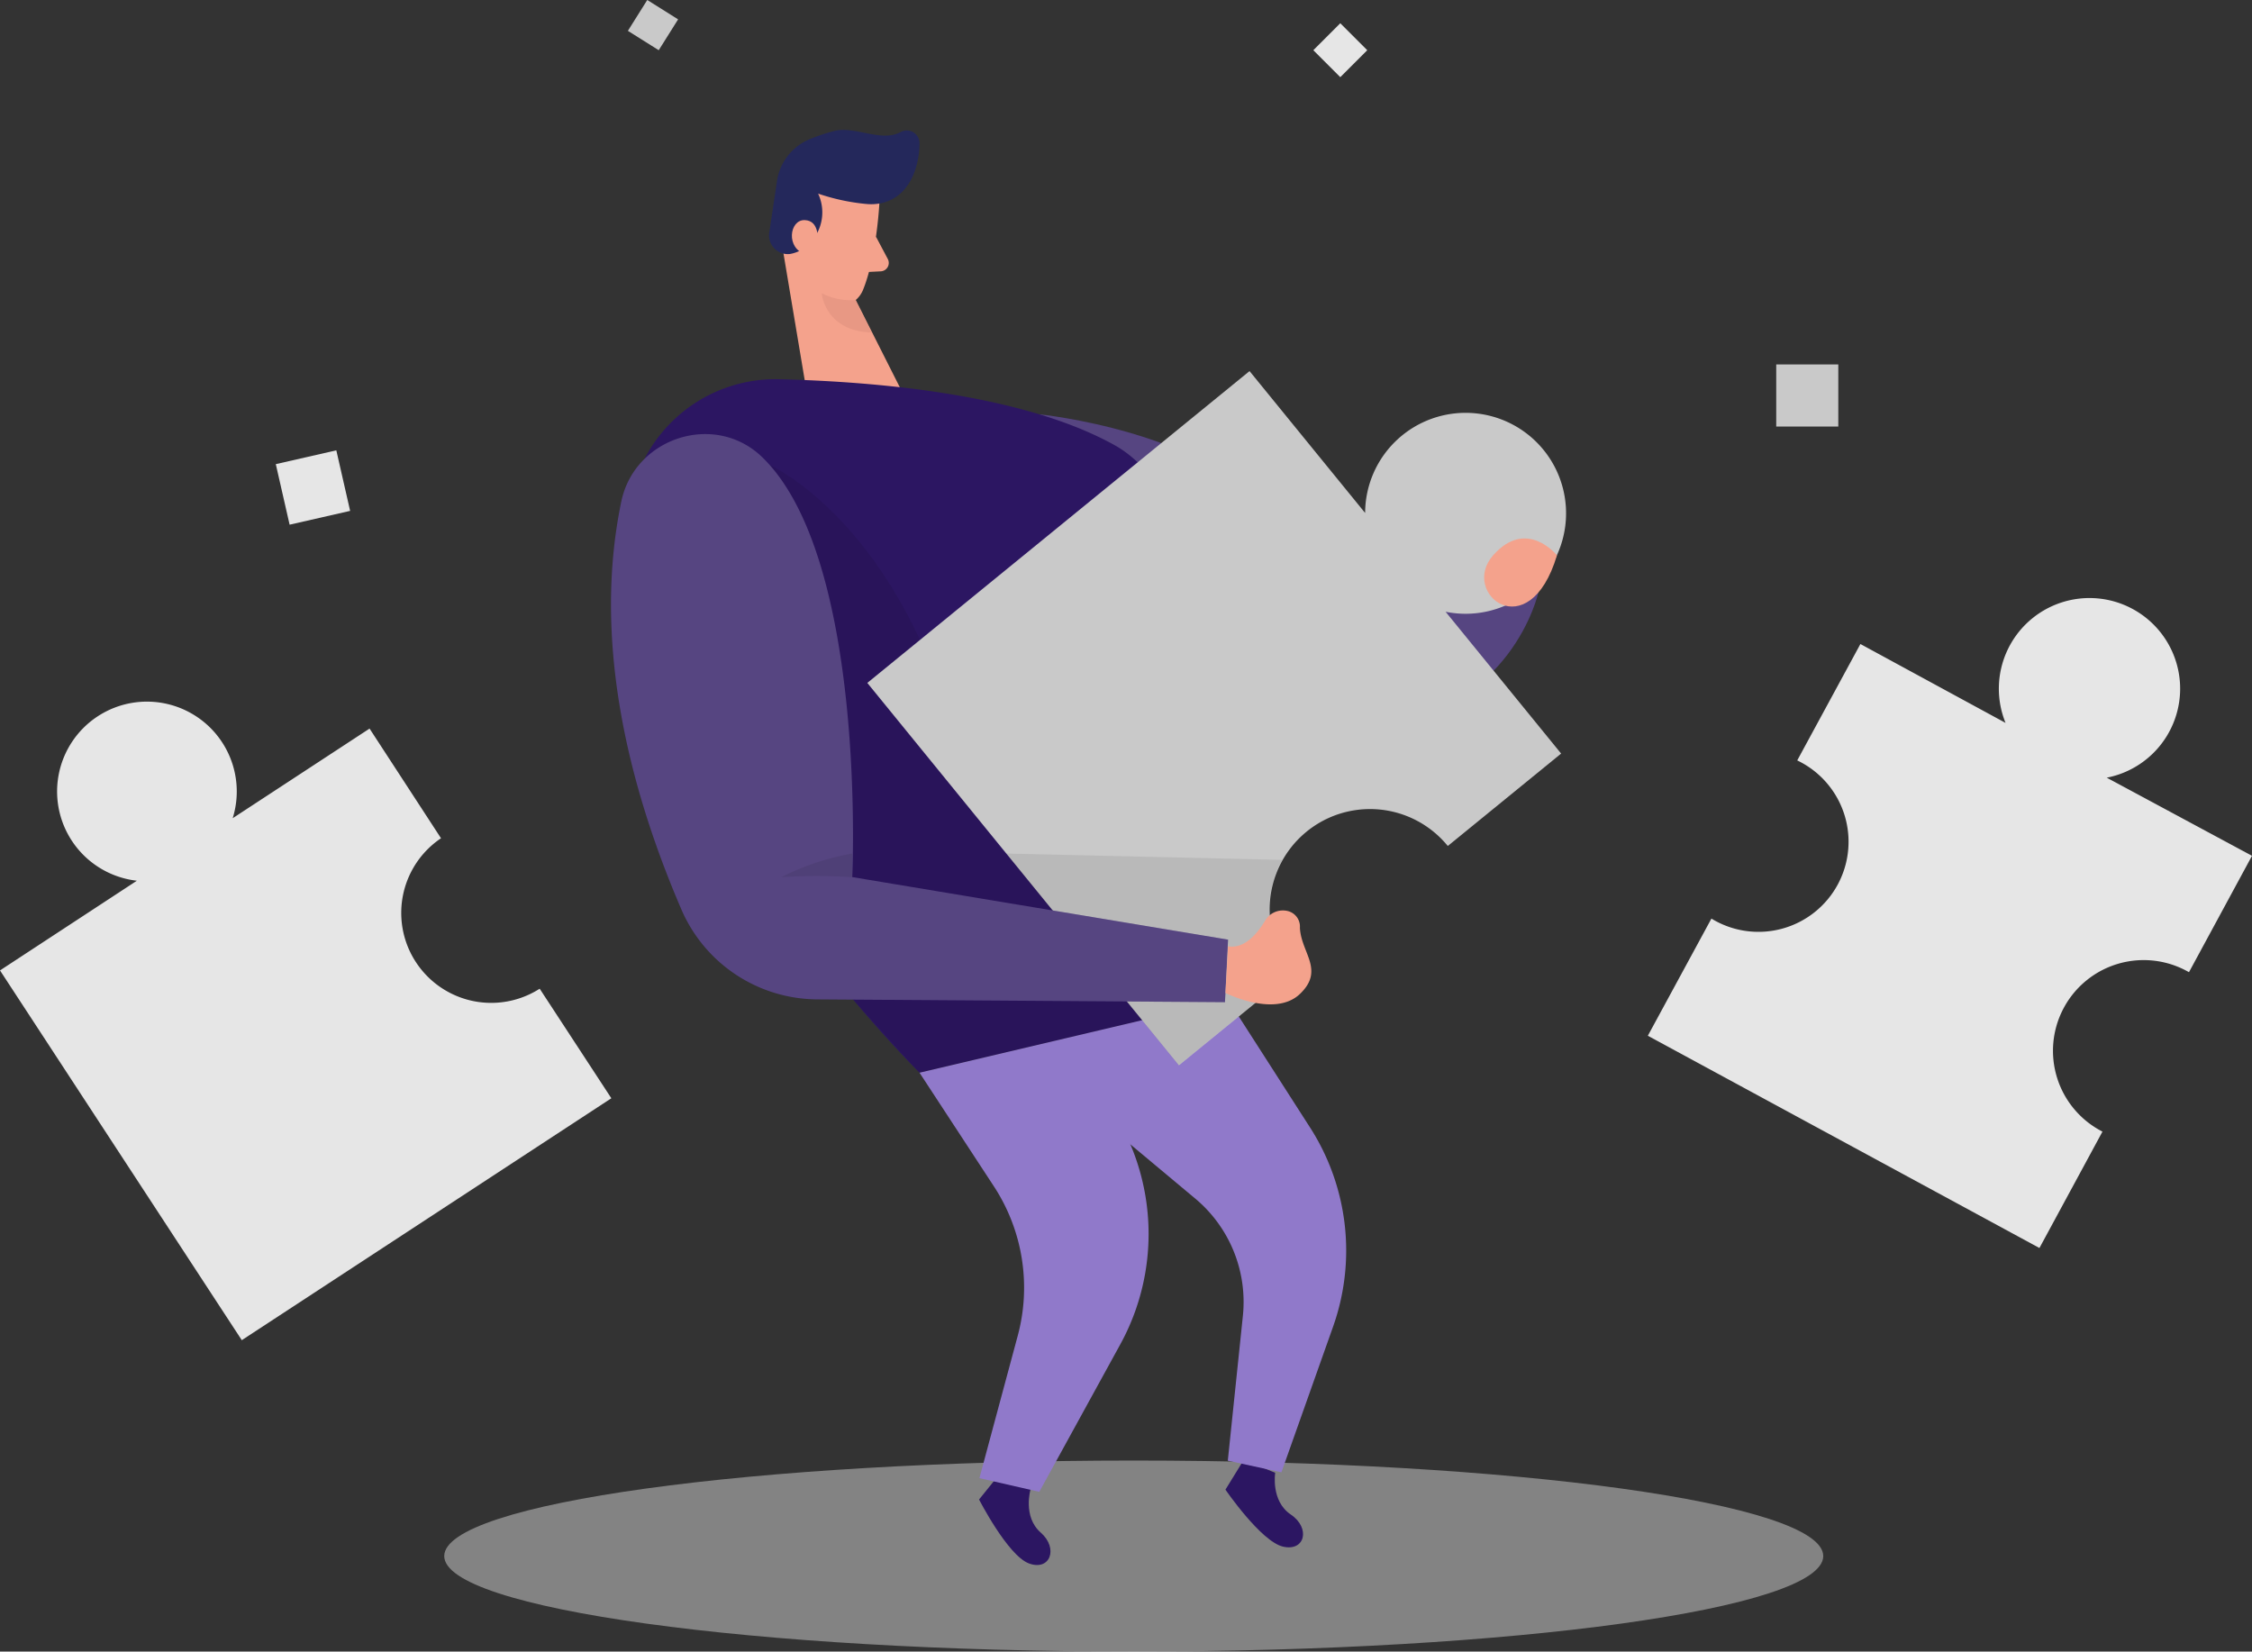 <svg xmlns="http://www.w3.org/2000/svg" width="323.395" height="237.181" viewBox="0 0 323.395 237.181">
  <rect x="0" y="0" width="323.395" height="237.181" fill="#333333" stroke="none"/>
  <g id="Problem_Solving" data-name="Problem Solving" transform="translate(-24.4 -19.819)" style="isolation: isolate">
    <path id="Vector" d="M71.665,25.6S67.891,42.813,47.911,44.76,0,0,0,0,24.108,2.448,32.894,14.248,50.26,31.554,64.019,22.38Z" transform="translate(173.645 79.316)" fill="#2c1662"/>
    <path id="Vector-2" data-name="Vector" d="M71.665,25.6S67.891,42.813,47.911,44.76,0,0,0,0,24.108,2.448,32.894,14.248,50.26,31.554,64.019,22.38Z" transform="translate(173.645 79.316)" fill="#fff" opacity="0.2"/>
    <path id="Vector-3" data-name="Vector" d="M99.016,27.434c54.685,0,99.016-6.141,99.016-13.717S153.7,0,99.016,0,0,6.141,0,13.717,44.331,27.434,99.016,27.434Z" transform="translate(88.193 229.566)" fill="#e6e6e6" opacity="0.45"/>
    <path id="Vector-4" data-name="Vector" d="M7.4,2.448S6.231,6.382,8.845,8.673s1.337,5.585-1.7,4.435S0,3.933,0,3.933L3.174,0Z" transform="translate(164.997 231.227)" fill="#2c1662"/>
    <path id="Vector-5" data-name="Vector" d="M7.145,1.858S6.486,5.9,9.376,7.847s2.044,5.359-1.12,4.612S0,4.277,0,4.277L2.634,0Z" transform="translate(200.378 229.467)" fill="#2c1662"/>
    <path id="Vector-6" data-name="Vector" d="M14.36,7.094s-.383,7.572-2.339,12.38A3.812,3.812,0,0,1,7,21.558c-2.4-.983-5.356-3.1-5.641-7.178L.022,7.5A6.8,6.8,0,0,1,4.051.732C8.69-1.746,14.862,2.492,14.36,7.094Z" transform="translate(136.317 41.965)" fill="#f4a28c"/>
    <path id="Vector-7" data-name="Vector" d="M0,0,3.459,20.64l13.995.649L9.317,5.162Z" transform="translate(136.762 55.333)" fill="#f4a28c"/>
    <path id="Vector-8" data-name="Vector" d="M13.923,10.632A30.039,30.039,0,0,1,7.043,9.147,6.315,6.315,0,0,1,6.06,16.03a5.032,5.032,0,0,1-3.076,1.79A2.694,2.694,0,0,1,.036,14.7L1.107,7.574a7.738,7.738,0,0,1,4.865-6.3A27.1,27.1,0,0,1,9.412.14C12.36-.588,16.154,1.831,18.905.3a1.828,1.828,0,0,1,2.7,1.583c0,2.95-1.13,7.552-5.327,8.6a7.024,7.024,0,0,1-2.359.147Z" transform="translate(134.839 38.476)" fill="#24285b"/>
    <path id="Vector-9" data-name="Vector" d="M3.684,2.951S4.028.06,1.826,0-.9,4.1,2,4.917Z" transform="translate(138.12 51.428)" fill="#f4a28c"/>
    <path id="Vector-10" data-name="Vector" d="M2.241,0l1.69,3.186a1.209,1.209,0,0,1-.983,1.78L0,5.113Z" transform="translate(147.955 53.818)" fill="#f4a28c"/>
    <path id="Vector-11" data-name="Vector" d="M4.845.983A9.263,9.263,0,0,1,0,0S.4,5.428,7.184,5.644Z" transform="translate(142.403 61.931)" fill="#ce8172" opacity="0.31"/>
    <path id="Vector-12" data-name="Vector" d="M21.867,0l10.25,15.969a32.69,32.69,0,0,1,3.3,28.595L28,65.479l-7.7-1.672L22.466,43a19.347,19.347,0,0,0-6.879-16.864L0,13.108,11.793,0Z" transform="translate(180.417 165.778)" fill="#9079ca"/>
    <path id="Vector-13" data-name="Vector" d="M.029,20.323A21.184,21.184,0,0,1,21.758.008c14.152.344,35.017,2.183,48.1,9.45,21.287,11.8,17.69,79.393,17.69,79.393L41.876,99.6S-1.269,56.922.029,20.323Z" transform="translate(114.571 74.273)" fill="#2c1662"/>
    <path id="Vector-14" data-name="Vector" d="M5.209,0S24.55,8.456,32.727,42.282c8.078,33.511,38.4,13.57,38.4,13.57L70.652,77.2,26.781,87.308,17.268,76.836S-11.479,45.164,5.209,0Z" transform="translate(129.666 86.563)" opacity="0.08"/>
    <path id="Vector-15" data-name="Vector" d="M0,9.833,10.683,26.156a26.557,26.557,0,0,1,4,10.346,26.563,26.563,0,0,1-.573,11.08L8.6,68.055l8.6,1.967L28.805,48.89a32.973,32.973,0,0,0,4.038-14.077,32.977,32.977,0,0,0-2.456-14.438l-2.467-5.969L41.68,0Z" transform="translate(156.447 164.038)" fill="#9079ca"/>
    <path id="Vector-16" data-name="Vector" d="M83.36,68.2,99.635,54.928,83.045,34.563A14.428,14.428,0,1,0,71.488,20.374L54.889,0,0,44.78,44.746,99.7,61.021,86.423A14.414,14.414,0,1,1,83.36,68.2Z" transform="translate(148.949 73.111)" fill="#c9c9c9"/>
    <path id="Vector-17" data-name="Vector" d="M63.321,19.625,53.07,3.892,33.415,16.763a12.9,12.9,0,1,0-13.759,8.978L0,38.622l34.722,53.1,53.07-34.74L77.5,41.248A12.92,12.92,0,0,1,63.37,19.615Z" transform="translate(24.4 120.558)" fill="#e6e6e6"/>
    <path id="Vector-18" data-name="Vector" d="M65.9,25.8A13.017,13.017,0,1,0,51.37,17.934L30.525,6.606,21.454,23.322A12.939,12.939,0,1,1,9.13,46.037L0,62.861,56.235,93.344l9.051-16.716A13.027,13.027,0,1,1,77.709,53.736L86.76,37.02Z" transform="translate(261.035 105.7)" fill="#e6e6e6"/>
    <path id="Vector-19" data-name="Vector" d="M0,0,39.695.914s-4.983,7.473,1.366,16.225L24.786,30.414Z" transform="translate(168.87 142.395)" opacity="0.08"/>
    <path id="Vector-20" data-name="Vector" d="M1.474,9.705C-.609,19.755-2.369,39.313,10.133,68.33A21.375,21.375,0,0,0,29.641,81.182l58.525.4.442-8.978L34.643,63.62S36.805,17.857,21.68,3.284C14.9-3.235,3.381.492,1.474,9.705Z" transform="translate(112.143 82.157)" fill="#2c1662"/>
    <path id="Vector-21" data-name="Vector" d="M1.474,9.705C-.609,19.755-2.369,39.313,10.133,68.33A21.375,21.375,0,0,0,29.641,81.182l58.525.4.442-8.978L34.643,63.62S36.805,17.857,21.68,3.284C14.9-3.235,3.381.492,1.474,9.705Z" transform="translate(112.143 82.157)" fill="#fff" opacity="0.2"/>
    <path id="Vector-22" data-name="Vector" d="M0,11.847s7.086,3.589,10.693.147.167-5.9,0-9.509A2.3,2.3,0,0,0,9.1.126,2.948,2.948,0,0,0,5.68,1.5C4.7,3.1,2.86,5.563.373,5.15Z" transform="translate(200.378 150.568)" fill="#f4a28c"/>
    <path id="Vector-23" data-name="Vector" d="M10.456,2.425s-4.354-5.457-9.169,0S6.436,15.808,10.456,2.425Z" transform="translate(237.528 97.146)" fill="#f4a28c"/>
    <path id="Vector-24" data-name="Vector" d="M10.191,3.4A74.011,74.011,0,0,0,0,3.4,36.507,36.507,0,0,1,10.191,0Z" transform="translate(136.594 142.395)" opacity="0.08"/>
    <path id="Vector-25" data-name="Vector" d="M5.229,0H0V5.23H5.229Z" transform="matrix(-0.847, -0.532, 0.532, -0.847, 118.996, 27.029)" fill="#c9c9c9"/>
    <path id="Vector-26" data-name="Vector" d="M5.476,0H0V5.476H5.476Z" transform="matrix(-0.707, -0.707, 0.707, -0.707, 216.869, 30.901)" fill="#e6e6e6"/>
    <path id="Vector-27" data-name="Vector" d="M8.918,0H0V8.914H8.918Z" transform="translate(65.989 95.169) rotate(-102.853)" fill="#e6e6e6"/>
    <path id="Vector-28" data-name="Vector" d="M8.919,0H0V8.914H8.919Z" transform="translate(279.472 81.075) rotate(-90)" fill="#c9c9c9"/>
  </g>
</svg>
